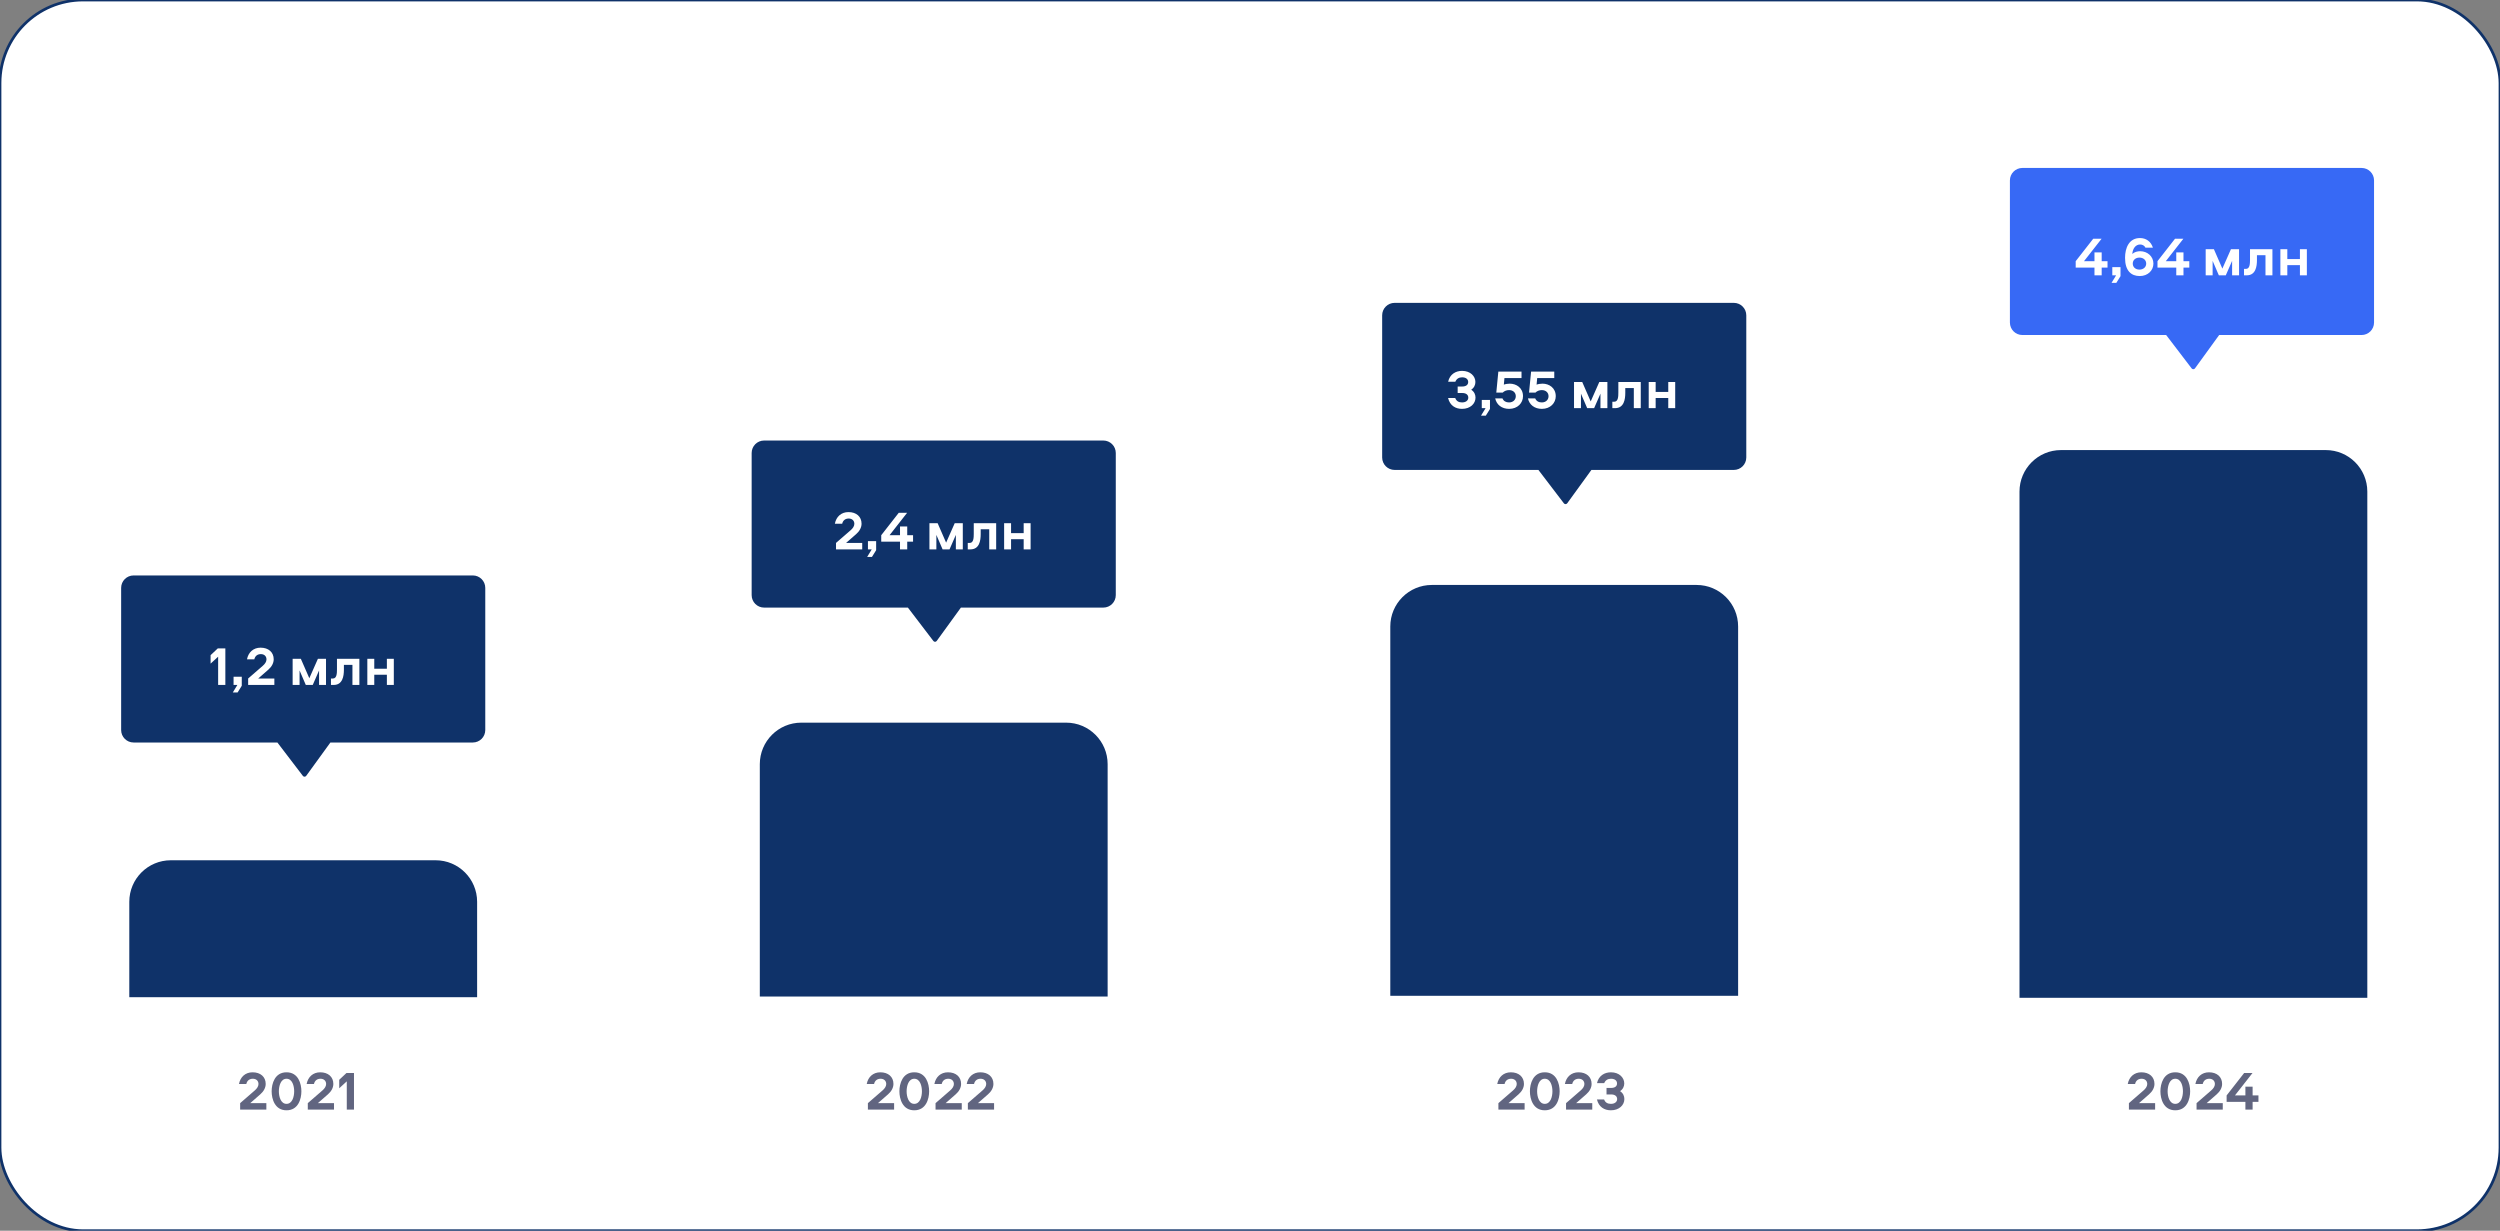 <?xml version="1.0" encoding="UTF-8"?> <svg xmlns="http://www.w3.org/2000/svg" width="908" height="447" viewBox="0 0 908 447" fill="none"><rect x="0" y="0" width="908" height="447" fill="#808080" stroke="none"/><rect width="908" height="447" rx="30.165" fill="white"></rect><rect width="908" height="447" rx="30.165" stroke="#0F3269"></rect><path d="M90.88 400.66H96.74V403H87.22V400.66L92.52 396.06C93.32 395.38 93.88 394.56 93.88 393.72C93.88 392.56 93.06 391.8 91.84 391.8C90.7 391.8 89.76 392.38 89.46 393.7H86.8C87.28 391.16 89.1 389.46 91.74 389.46C94.6 389.46 96.5 391.1 96.5 393.68C96.5 395.02 95.8 396.36 94.56 397.44L90.88 400.66ZM109.463 396.36C109.463 399.12 108.343 403.26 104.063 403.26C99.802 403.26 98.662 399.12 98.662 396.36C98.662 393.6 99.802 389.46 104.063 389.46C108.343 389.46 109.463 393.6 109.463 396.36ZM106.843 396.36C106.843 394.4 106.163 391.8 104.063 391.8C101.983 391.8 101.283 394.4 101.283 396.36C101.283 398.32 101.983 400.92 104.063 400.92C106.163 400.92 106.843 398.32 106.843 396.36ZM115.45 400.66H121.31V403H111.79V400.66L117.09 396.06C117.89 395.38 118.45 394.56 118.45 393.72C118.45 392.56 117.63 391.8 116.41 391.8C115.27 391.8 114.33 392.38 114.03 393.7H111.37C111.85 391.16 113.67 389.46 116.31 389.46C119.17 389.46 121.07 391.1 121.07 393.68C121.07 395.02 120.37 396.36 119.13 397.44L115.45 400.66ZM125.949 403V392.74L123.209 395.26V392.18L125.829 389.72H128.569V403H125.949Z" fill="#616580"></path><path d="M318.88 400.66H324.74V403H315.22V400.66L320.52 396.06C321.32 395.38 321.88 394.56 321.88 393.72C321.88 392.56 321.06 391.8 319.84 391.8C318.7 391.8 317.76 392.38 317.46 393.7H314.8C315.28 391.16 317.1 389.46 319.74 389.46C322.6 389.46 324.5 391.1 324.5 393.68C324.5 395.02 323.8 396.36 322.56 397.44L318.88 400.66ZM337.463 396.36C337.463 399.12 336.343 403.26 332.063 403.26C327.803 403.26 326.663 399.12 326.663 396.36C326.663 393.6 327.803 389.46 332.063 389.46C336.343 389.46 337.463 393.6 337.463 396.36ZM334.843 396.36C334.843 394.4 334.163 391.8 332.063 391.8C329.983 391.8 329.283 394.4 329.283 396.36C329.283 398.32 329.983 400.92 332.063 400.92C334.163 400.92 334.843 398.32 334.843 396.36ZM343.45 400.66H349.31V403H339.79V400.66L345.09 396.06C345.89 395.38 346.45 394.56 346.45 393.72C346.45 392.56 345.63 391.8 344.41 391.8C343.27 391.8 342.33 392.38 342.03 393.7H339.37C339.85 391.16 341.67 389.46 344.31 389.46C347.17 389.46 349.07 391.1 349.07 393.68C349.07 395.02 348.37 396.36 347.13 397.44L343.45 400.66ZM355.189 400.66H361.049V403H351.529V400.66L356.829 396.06C357.629 395.38 358.189 394.56 358.189 393.72C358.189 392.56 357.369 391.8 356.149 391.8C355.009 391.8 354.069 392.38 353.769 393.7H351.109C351.589 391.16 353.409 389.46 356.049 389.46C358.909 389.46 360.809 391.1 360.809 393.68C360.809 395.02 360.109 396.36 358.869 397.44L355.189 400.66Z" fill="#616580"></path><path d="M547.88 400.66H553.74V403H544.22V400.66L549.52 396.06C550.32 395.38 550.88 394.56 550.88 393.72C550.88 392.56 550.06 391.8 548.84 391.8C547.7 391.8 546.76 392.38 546.46 393.7H543.8C544.28 391.16 546.1 389.46 548.74 389.46C551.6 389.46 553.5 391.1 553.5 393.68C553.5 395.02 552.8 396.36 551.56 397.44L547.88 400.66ZM566.463 396.36C566.463 399.12 565.343 403.26 561.063 403.26C556.803 403.26 555.663 399.12 555.663 396.36C555.663 393.6 556.803 389.46 561.063 389.46C565.343 389.46 566.463 393.6 566.463 396.36ZM563.843 396.36C563.843 394.4 563.163 391.8 561.063 391.8C558.983 391.8 558.283 394.4 558.283 396.36C558.283 398.32 558.983 400.92 561.063 400.92C563.163 400.92 563.843 398.32 563.843 396.36ZM572.45 400.66H578.31V403H568.79V400.66L574.09 396.06C574.89 395.38 575.45 394.56 575.45 393.72C575.45 392.56 574.63 391.8 573.41 391.8C572.27 391.8 571.33 392.38 571.03 393.7H568.37C568.85 391.16 570.67 389.46 573.31 389.46C576.17 389.46 578.07 391.1 578.07 393.68C578.07 395.02 577.37 396.36 576.13 397.44L572.45 400.66ZM585.069 403.26C582.689 403.26 580.669 402.06 580.009 399.32H582.609C583.029 400.46 583.889 400.92 585.089 400.92C586.469 400.92 587.349 400.2 587.349 399.18C587.349 398.16 586.569 397.5 585.149 397.5H583.489V395.14H585.129C586.549 395.14 587.309 394.52 587.309 393.5C587.309 392.48 586.489 391.8 585.109 391.8C583.949 391.8 583.069 392.34 582.649 393.4H580.029C580.629 390.7 582.749 389.46 585.089 389.46C588.089 389.46 589.929 391.38 589.929 393.5C589.929 394.54 589.489 395.58 588.409 396.3C589.549 397.06 589.969 398.12 589.969 399.18C589.969 401.36 588.089 403.26 585.069 403.26Z" fill="#616580"></path><path d="M776.88 400.66H782.74V403H773.22V400.66L778.52 396.06C779.32 395.38 779.88 394.56 779.88 393.72C779.88 392.56 779.06 391.8 777.84 391.8C776.7 391.8 775.76 392.38 775.46 393.7H772.8C773.28 391.16 775.1 389.46 777.74 389.46C780.6 389.46 782.5 391.1 782.5 393.68C782.5 395.02 781.8 396.36 780.56 397.44L776.88 400.66ZM795.463 396.36C795.463 399.12 794.343 403.26 790.063 403.26C785.803 403.26 784.663 399.12 784.663 396.36C784.663 393.6 785.803 389.46 790.063 389.46C794.343 389.46 795.463 393.6 795.463 396.36ZM792.843 396.36C792.843 394.4 792.163 391.8 790.063 391.8C787.983 391.8 787.283 394.4 787.283 396.36C787.283 398.32 787.983 400.92 790.063 400.92C792.163 400.92 792.843 398.32 792.843 396.36ZM801.45 400.66H807.31V403H797.79V400.66L803.09 396.06C803.89 395.38 804.45 394.56 804.45 393.72C804.45 392.56 803.63 391.8 802.41 391.8C801.27 391.8 800.33 392.38 800.03 393.7H797.37C797.85 391.16 799.67 389.46 802.31 389.46C805.17 389.46 807.07 391.1 807.07 393.68C807.07 395.02 806.37 396.36 805.13 397.44L801.45 400.66ZM815.529 394.68H818.149V397.86H820.269V400.2H818.149V403H815.529V400.2H808.709V397.86L815.069 389.72H818.109L811.729 397.86H815.529V394.68Z" fill="#616580"></path><path d="M46.96 327.531C46.96 319.201 53.713 312.448 62.042 312.448H158.208C166.538 312.448 173.29 319.201 173.29 327.531V362.184H46.96V327.531Z" fill="#0F3269"></path><path d="M111.215 281.791C110.918 282.2 110.311 282.207 110.005 281.806L100.75 269.68H119.996L111.215 281.791ZM171.728 209C174.226 209 176.252 211.026 176.252 213.524V265.152C176.252 267.651 174.226 269.678 171.728 269.678H48.524C46.026 269.678 44 267.651 44 265.152V213.524C44 211.026 46.026 209 48.524 209H171.728Z" fill="#0F3269"></path><path d="M79.227 248.773V238.513L76.487 241.033V237.953L79.107 235.493H81.847V248.773H79.227ZM86.291 251.513H84.551L86.211 248.773H84.831V245.793H87.811V249.073L86.291 251.513ZM93.787 246.433H99.647V248.773H90.127V246.433L95.427 241.833C96.227 241.153 96.787 240.333 96.787 239.493C96.787 238.333 95.967 237.573 94.747 237.573C93.607 237.573 92.667 238.153 92.367 239.473H89.707C90.187 236.933 92.007 235.233 94.647 235.233C97.507 235.233 99.407 236.873 99.407 239.453C99.407 240.793 98.707 242.133 97.467 243.213L93.787 246.433ZM115.885 243.513L113.585 248.773H111.065L108.805 243.513V248.773H106.285V239.273H109.265L112.345 246.333L115.465 239.273H118.405V248.773H115.885V243.513ZM122.385 239.273H130.525V248.773H128.005V241.473H124.905V243.233C124.905 245.613 124.425 248.773 121.185 248.773H120.205V246.433H120.925C122.325 246.433 122.385 244.513 122.385 243.153V239.273ZM140.514 239.273H143.034V248.773H140.514V245.073H135.934V248.773H133.414V239.273H135.934V242.873H140.514V239.273Z" fill="white"></path><path d="M275.963 277.548C275.963 269.218 282.716 262.466 291.045 262.466H387.211C395.541 262.466 402.293 269.218 402.293 277.548V361.937H275.963V277.548Z" fill="#0F3269"></path><path d="M340.215 232.791C339.918 233.2 339.311 233.208 339.005 232.807L329.75 220.681H348.996L340.215 232.791ZM400.728 160C403.226 160 405.252 162.026 405.252 164.525V216.153C405.252 218.652 403.226 220.678 400.728 220.678H277.524C275.026 220.678 273 218.652 273 216.153V164.525C273 162.027 275.026 160 277.524 160H400.728Z" fill="#0F3269"></path><path d="M307.298 197.191H313.158V199.531H303.638V197.191L308.938 192.591C309.738 191.911 310.298 191.091 310.298 190.251C310.298 189.091 309.478 188.331 308.258 188.331C307.118 188.331 306.178 188.911 305.878 190.231H303.218C303.698 187.691 305.518 185.991 308.158 185.991C311.018 185.991 312.918 187.631 312.918 190.211C312.918 191.551 312.218 192.891 310.978 193.971L307.298 197.191ZM316.696 202.271H314.956L316.616 199.531H315.236V196.551H318.216V199.831L316.696 202.271ZM326.884 191.211H329.504V194.391H331.624V196.731H329.504V199.531H326.884V196.731H320.064V194.391L326.424 186.251H329.464L323.084 194.391H326.884V191.211ZM347.169 194.271L344.869 199.531H342.349L340.089 194.271V199.531H337.569V190.031H340.549L343.629 197.091L346.749 190.031H349.689V199.531H347.169V194.271ZM353.669 190.031H361.809V199.531H359.289V192.231H356.189V193.991C356.189 196.371 355.709 199.531 352.469 199.531H351.489V197.191H352.209C353.609 197.191 353.669 195.271 353.669 193.911V190.031ZM371.798 190.031H374.318V199.531H371.798V195.831H367.218V199.531H364.698V190.031H367.218V193.631H371.798V190.031Z" fill="white"></path><path d="M504.956 227.538C504.956 219.209 511.709 212.456 520.039 212.456H616.204C624.534 212.456 631.286 219.209 631.286 227.539V361.663H504.956V227.538Z" fill="#0F3269"></path><path d="M569.215 182.791C568.918 183.2 568.311 183.207 568.005 182.806L558.75 170.681H577.996L569.215 182.791ZM629.728 110C632.226 110 634.252 112.026 634.252 114.524V166.153C634.252 168.652 632.226 170.678 629.728 170.678H506.524C504.026 170.678 502 168.652 502 166.153V114.524C502 112.026 504.026 110 506.524 110H629.728Z" fill="#0F3269"></path><path d="M531.004 148.502C528.624 148.502 526.604 147.302 525.944 144.562H528.544C528.964 145.702 529.824 146.162 531.024 146.162C532.404 146.162 533.284 145.442 533.284 144.422C533.284 143.402 532.504 142.742 531.084 142.742H529.424V140.382H531.064C532.484 140.382 533.244 139.762 533.244 138.742C533.244 137.722 532.424 137.042 531.044 137.042C529.884 137.042 529.004 137.582 528.584 138.642H525.964C526.564 135.942 528.684 134.702 531.024 134.702C534.024 134.702 535.864 136.622 535.864 138.742C535.864 139.782 535.424 140.822 534.344 141.542C535.484 142.302 535.904 143.362 535.904 144.422C535.904 146.602 534.024 148.502 531.004 148.502ZM539.64 150.982H537.9L539.56 148.242H538.18V145.262H541.16V148.542L539.64 150.982ZM548.116 148.502C545.436 148.502 543.556 147.002 543.056 144.702H545.696C546.116 145.722 547.016 146.162 548.076 146.162C549.576 146.162 550.536 145.182 550.536 143.902C550.536 142.622 549.576 141.682 548.076 141.682C547.216 141.682 546.356 142.002 545.796 142.582H543.456L544.196 134.962H552.616V137.302H546.416L546.196 139.702C546.736 139.482 547.656 139.342 548.336 139.342C550.736 139.342 553.156 140.862 553.156 143.902C553.156 146.362 551.196 148.502 548.116 148.502ZM560.01 148.502C557.33 148.502 555.45 147.002 554.95 144.702H557.59C558.01 145.722 558.91 146.162 559.97 146.162C561.47 146.162 562.43 145.182 562.43 143.902C562.43 142.622 561.47 141.682 559.97 141.682C559.11 141.682 558.25 142.002 557.69 142.582H555.35L556.09 134.962H564.51V137.302H558.31L558.09 139.702C558.63 139.482 559.55 139.342 560.23 139.342C562.63 139.342 565.05 140.862 565.05 143.902C565.05 146.362 563.09 148.502 560.01 148.502ZM581.284 142.982L578.984 148.242H576.464L574.204 142.982V148.242H571.684V138.742H574.664L577.744 145.802L580.864 138.742H583.804V148.242H581.284V142.982ZM587.784 138.742H595.924V148.242H593.404V140.942H590.304V142.702C590.304 145.082 589.824 148.242 586.584 148.242H585.604V145.902H586.324C587.724 145.902 587.784 143.982 587.784 142.622V138.742ZM605.913 138.742H608.433V148.242H605.913V144.542H601.333V148.242H598.813V138.742H601.333V142.342H605.913V138.742Z" fill="white"></path><path d="M733.479 178.549C733.479 170.219 740.231 163.467 748.561 163.467H844.726C853.056 163.467 859.809 170.219 859.809 178.549V362.41H733.479V178.549Z" fill="#0F3269"></path><path d="M797.215 133.791C796.918 134.2 796.311 134.207 796.005 133.806L786.75 121.681H805.996L797.215 133.791ZM857.728 61C860.226 61 862.252 63.026 862.252 65.524V117.152C862.252 119.651 860.226 121.678 857.728 121.678H734.524C732.026 121.678 730 119.651 730 117.152V65.524C730 63.026 732.026 61 734.524 61H857.728Z" fill="#3769F5"></path><path d="M760.712 91.68H763.332V94.86H765.452V97.2H763.332V100H760.712V97.2H753.892V94.86L760.252 86.72H763.292L756.912 94.86H760.712V91.68ZM768.649 102.74H766.909L768.569 100H767.189V97.02H770.169V100.3L768.649 102.74ZM777.299 91.24C779.919 91.24 782.119 93.1 782.119 95.74C782.119 98.2 780.119 100.26 777.159 100.26C774.059 100.26 771.819 98.38 771.819 93.64C771.819 90.02 773.279 86.46 777.239 86.46C779.419 86.46 781.219 87.68 781.939 89.96H779.239C778.879 89.24 778.159 88.8 777.319 88.8C775.639 88.8 774.619 90.24 774.439 92.24C775.199 91.52 776.339 91.24 777.299 91.24ZM777.039 97.92C778.439 97.92 779.499 97.04 779.499 95.74C779.499 94.44 778.439 93.56 777.039 93.56C775.639 93.56 774.619 94.44 774.619 95.74C774.619 97.04 775.639 97.92 777.039 97.92ZM790.419 91.68H793.039V94.86H795.159V97.2H793.039V100H790.419V97.2H783.599V94.86L789.959 86.72H792.999L786.619 94.86H790.419V91.68ZM810.704 94.74L808.404 100H805.884L803.624 94.74V100H801.104V90.5H804.084L807.164 97.56L810.284 90.5H813.224V100H810.704V94.74ZM817.204 90.5H825.344V100H822.824V92.7H819.724V94.46C819.724 96.84 819.244 100 816.004 100H815.024V97.66H815.744C817.144 97.66 817.204 95.74 817.204 94.38V90.5ZM835.333 90.5H837.853V100H835.333V96.3H830.753V100H828.233V90.5H830.753V94.1H835.333V90.5Z" fill="white"></path></svg> 
